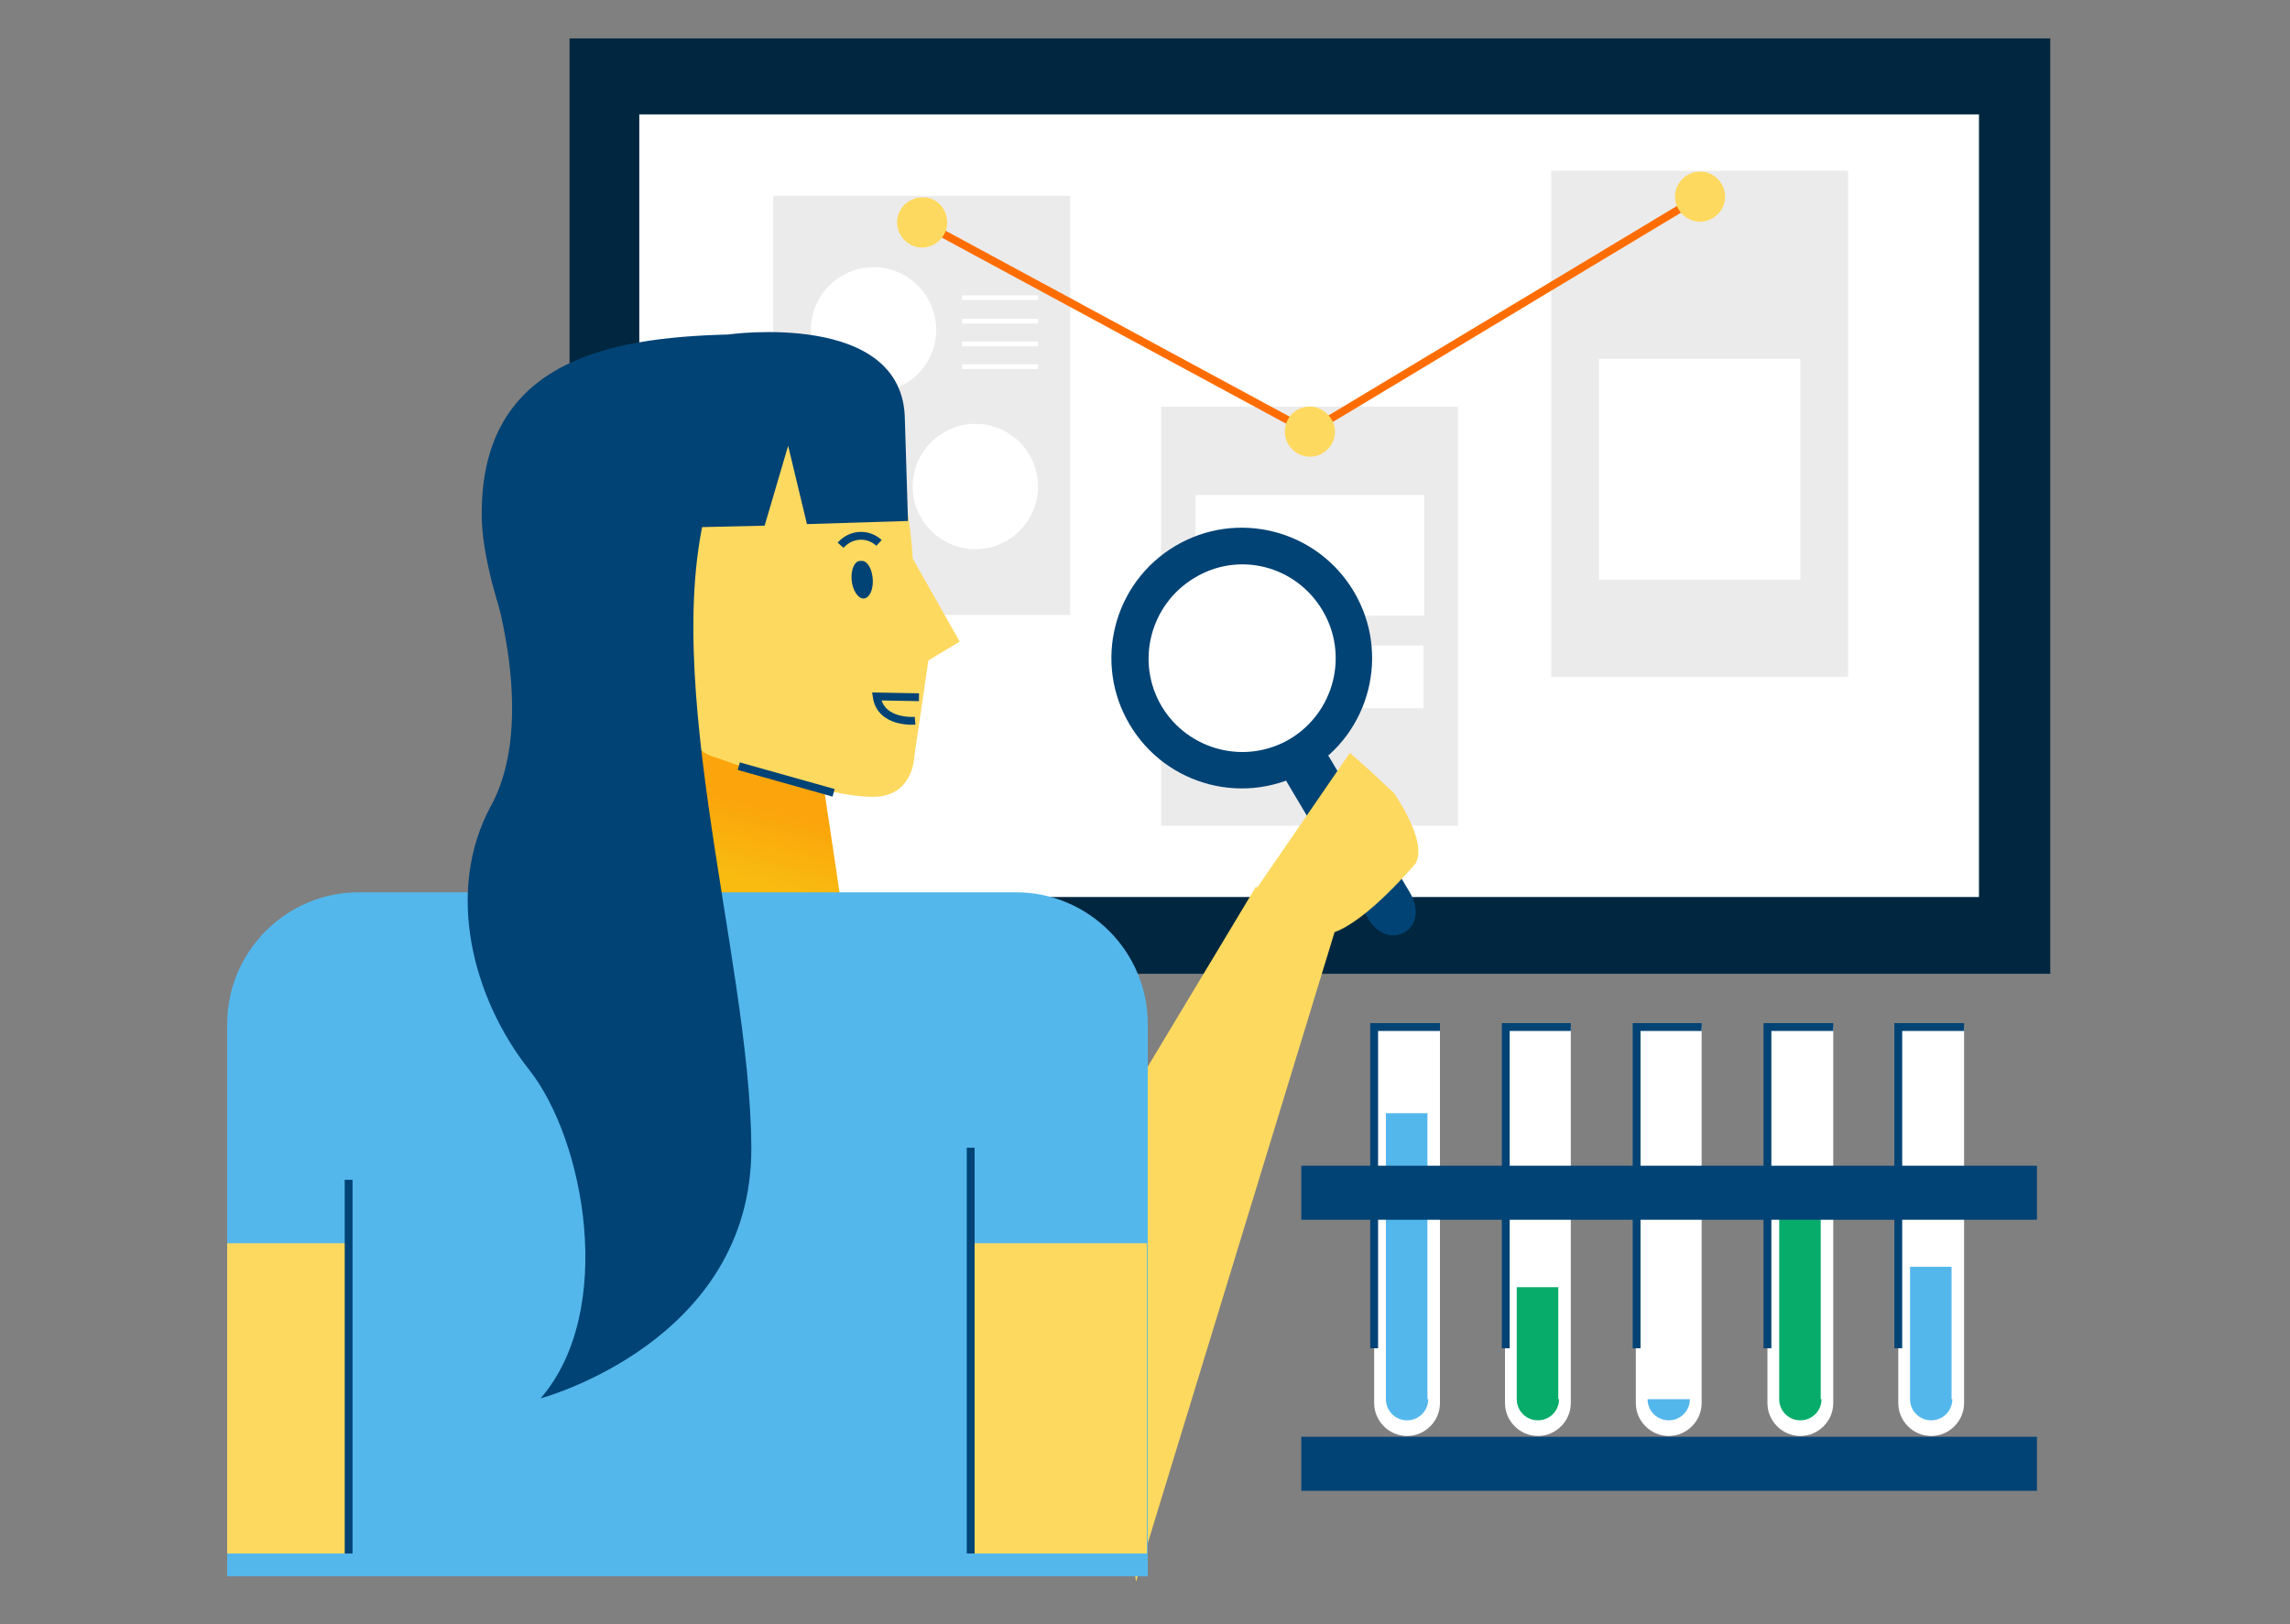 <?xml version="1.0" encoding="UTF-8"?> <!-- Generator: Adobe Illustrator 25.0.1, SVG Export Plug-In . SVG Version: 6.00 Build 0) --> <svg xmlns="http://www.w3.org/2000/svg" xmlns:xlink="http://www.w3.org/1999/xlink" version="1.1" id="Layer_1" x="0px" y="0px" viewBox="0 0 292.3 207.3" style="enable-background:new 0 0 292.3 207.3;" xml:space="preserve"><rect x="0" y="0" width="292.3" height="207.3" fill="#808080" stroke="none"/> <style type="text/css"> .st0{fill:#00273F;} .st1{fill:#FFFFFF;} .st2{fill:#EBEBEB;} .st3{fill:#54B7EC;} .st4{fill:none;stroke:#014375;stroke-miterlimit:10;} .st5{fill:#08AC6A;} .st6{fill:#014375;} .st7{fill:#FED95F;} .st8{fill:#F9BB10;} .st9{opacity:0.3;fill:url(#SVGID_1_);} .st10{fill:none;stroke:#FF6D00;stroke-miterlimit:10;} </style> <rect x="72.7" y="4.9" class="st0" width="189" height="119.4"></rect> <rect x="81.6" y="14.6" class="st1" width="171" height="99.9"></rect> <rect x="198" y="21.8" class="st2" width="37.9" height="64.6"></rect> <rect x="98.7" y="25" class="st2" width="37.9" height="53.5"></rect> <g> <g> <path class="st1" d="M183.8,179.1c0,2.3-1.9,4.2-4.2,4.2c-2.3,0-4.2-1.9-4.2-4.2v-48h8.4V179.1z"></path> <path class="st3" d="M182.3,178.6c0,1.5-1.2,2.7-2.7,2.7c-1.5,0-2.7-1.2-2.7-2.7v-36.5h5.3V178.6z"></path> <path class="st1" d="M200.5,179.1c0,2.3-1.9,4.2-4.2,4.2c-2.3,0-4.2-1.9-4.2-4.2v-48h8.4V179.1z"></path> <path class="st1" d="M217.2,179.1c0,2.3-1.9,4.2-4.2,4.2s-4.2-1.9-4.2-4.2v-48h8.4V179.1z"></path> <path class="st1" d="M234,179.1c0,2.3-1.9,4.2-4.2,4.2c-2.3,0-4.2-1.9-4.2-4.2v-48h8.4V179.1z"></path> <path class="st1" d="M250.7,179.1c0,2.3-1.9,4.2-4.2,4.2s-4.2-1.9-4.2-4.2v-48h8.4V179.1z"></path> <polyline class="st4" points="183.8,131.1 175.4,131.1 175.4,172.1 "></polyline> <polyline class="st4" points="200.5,131.1 192.2,131.1 192.2,172.1 "></polyline> <polyline class="st4" points="217.2,131.1 208.9,131.1 208.9,172.1 "></polyline> <polyline class="st4" points="234,131.1 225.6,131.1 225.6,172.1 "></polyline> <polyline class="st4" points="250.7,131.1 242.3,131.1 242.3,172.1 "></polyline> <path class="st3" d="M215.7,178.6c0,1.5-1.2,2.7-2.7,2.7c-1.5,0-2.7-1.2-2.7-2.7"></path> <path class="st5" d="M199,178.6c0,1.5-1.2,2.7-2.7,2.7c-1.5,0-2.7-1.2-2.7-2.7v-14.3h5.3V178.6z"></path> <path class="st5" d="M232.5,178.6c0,1.5-1.2,2.7-2.7,2.7c-1.5,0-2.7-1.2-2.7-2.7v-27h5.3V178.6z"></path> <path class="st3" d="M249.2,178.6c0,1.5-1.2,2.7-2.7,2.7c-1.5,0-2.7-1.2-2.7-2.7v-16.9h5.3V178.6z"></path> </g> <rect x="166.1" y="148.8" class="st6" width="93.9" height="6.9"></rect> <rect x="166.1" y="183.4" class="st6" width="93.9" height="6.9"></rect> </g> <g> <rect x="103.5" y="57.4" class="st1" width="9.7" height="0.6"></rect> <rect x="103.5" y="60.4" class="st1" width="9.7" height="0.6"></rect> <rect x="103.5" y="63.3" class="st1" width="9.7" height="0.6"></rect> <rect x="103.5" y="66.2" class="st1" width="9.7" height="0.6"></rect> </g> <path class="st1" d="M132.5,62.1c0,4.4-3.6,8-8,8c-4.4,0-8-3.6-8-8c0-4.4,3.6-8,8-8C128.9,54.1,132.5,57.7,132.5,62.1z"></path> <path class="st1" d="M119.5,42.1c0,4.4-3.6,8-8,8c-4.4,0-8-3.6-8-8c0-4.4,3.6-8,8-8C115.9,34.1,119.5,37.7,119.5,42.1z"></path> <rect x="148.2" y="51.9" class="st2" width="37.9" height="53.5"></rect> <g> <polygon class="st7" points="170.8,117.5 145,201.9 138.3,149.8 160.3,113.2 "></polygon> <g> <g> <polygon class="st8" points="74.5,121.5 108.3,121.5 102.7,84.2 80.1,84.2 "></polygon> <linearGradient id="SVGID_1_" gradientUnits="userSpaceOnUse" x1="725.808" y1="99.903" x2="728.871" y2="111.431" gradientTransform="matrix(-1 0 0 1 820.797 0)"> <stop offset="0.172" style="stop-color:#FF6D00"></stop> <stop offset="0.995" style="stop-color:#FF6D00;stop-opacity:0"></stop> </linearGradient> <polygon class="st9" points="74.5,121.5 108.3,121.5 102.7,84.2 80.1,84.2 "></polygon> </g> <path class="st7" d="M112.7,54.9c0,0,3.2,5.9,3.8,16.4l6,10.6l-4,2.4l-1.8,12.3c0,0-0.1,4.8-4.8,5.1c-6.1,0.3-20.5-5-20.5-5 s-6.2-1-6.9-13.5C83.7,70.7,86.2,40.1,112.7,54.9z"></path> <path class="st4" d="M116.8,92c0,0-4.4,0.4-4.9-3.1l5.4,0.1"></path> <path class="st6" d="M108.7,74c0.1,1.3,0.8,2.4,1.5,2.4c0.8,0,1.3-1.2,1.2-2.5c-0.1-1.3-0.7-2.4-1.5-2.3 C109.1,71.5,108.6,72.7,108.7,74z"></path> <path class="st4" d="M112.2,69.3c-1.4-1.3-3.6-1.2-4.9,0.3"></path> <g> <path class="st3" d="M146.5,201.2v-70.5c0-9.3-7.6-16.8-16.8-16.8H45.8c-9.3,0-16.8,7.6-16.8,16.8v70.5"></path> </g> <path class="st6" d="M83.6,76.9l-7.1,19.9L71.7,97c0,0-9.8-19.1-10.2-30.6C61,46.1,77.6,43.1,92.9,42.7c0,0,22.5-3.2,22.6,10.9 l0.4,12.9l-12.9,0.4l-2.4-10l-3,10.2l-8.8,0.2L83.6,76.9"></path> <path class="st7" d="M87.2,82c0,0-1.1-7-6.2-5.5c-5.5,1.6-2.1,11.3,6.4,13.8L87.2,82z"></path> <line class="st4" x1="106.4" y1="101.2" x2="94.3" y2="97.8"></line> </g> <rect x="123.9" y="158.7" class="st7" width="22.5" height="39.6"></rect> <rect x="29" y="158.7" class="st7" width="15.5" height="39.6"></rect> </g> <polyline class="st10" points="117.7,28.4 167.1,55.1 217,25.1 "></polyline> <path class="st7" d="M120.9,28.4c0,1.8-1.5,3.2-3.2,3.2c-1.8,0-3.2-1.5-3.2-3.2c0-1.8,1.5-3.2,3.2-3.2 C119.5,25.1,120.9,26.6,120.9,28.4z"></path> <path class="st7" d="M170.4,55.1c0,1.8-1.5,3.2-3.2,3.2c-1.8,0-3.2-1.5-3.2-3.2c0-1.8,1.4-3.2,3.2-3.2 C168.9,51.9,170.4,53.4,170.4,55.1z"></path> <path class="st7" d="M220.2,25.1c0,1.8-1.5,3.2-3.2,3.2c-1.8,0-3.2-1.5-3.2-3.2c0-1.8,1.5-3.2,3.2-3.2 C218.8,21.9,220.2,23.4,220.2,25.1z"></path> <line class="st4" x1="123.9" y1="146.5" x2="123.9" y2="198.3"></line> <line class="st4" x1="44.5" y1="150.6" x2="44.5" y2="198.3"></line> <rect x="204.1" y="45.8" class="st1" width="25.7" height="28.2"></rect> <rect x="152.6" y="63.2" class="st1" width="29.2" height="15.4"></rect> <rect x="152.6" y="82.4" class="st1" width="13.7" height="8"></rect> <rect x="168" y="82.4" class="st1" width="13.7" height="8"></rect> <g> <g> <path class="st6" d="M180,114c1.2,2.1,0.8,4.1-0.7,5c-1.5,0.9-3.5,0.3-4.7-1.8l-10.3-17.3c-1.2-2.1-1-4.5,0.5-5.3 c1.5-0.9,3.7,0.1,4.9,2.1L180,114z"></path> <path class="st6" d="M172.8,75.5c4.7,7.9,2.1,18.1-5.8,22.8c-7.9,4.7-18.1,2.1-22.8-5.8c-4.7-7.9-2.1-18.1,5.8-22.8 C157.9,65,168.1,67.6,172.8,75.5z"></path> <path class="st1" d="M168.8,77.9c3.4,5.7,1.5,13-4.1,16.4c-5.7,3.4-13,1.5-16.4-4.1c-3.4-5.7-1.5-13,4.1-16.4 C158.1,70.3,165.4,72.2,168.8,77.9z"></path> </g> <path class="st7" d="M170.3,119l-10.1-5.3l12.1-17.6c0,0,3.1,2.7,4.3,3.9c1.3,1.2,1.3,1.2,1.3,1.2s4.4,6.2,2.8,9 C180.7,110.2,174.6,117.5,170.3,119z"></path> </g> <g> <rect x="122.8" y="37.7" class="st1" width="9.7" height="0.6"></rect> <rect x="122.8" y="40.7" class="st1" width="9.7" height="0.6"></rect> <rect x="122.8" y="43.6" class="st1" width="9.7" height="0.6"></rect> <rect x="122.8" y="46.5" class="st1" width="9.7" height="0.6"></rect> </g> <path class="st6" d="M62.7,73.9c0,0,6,17.9,0,28.9c-6,11-2.3,24.7,4.8,33.7c7.1,8.9,11.2,30.8,1.5,42c0,0,27-7.2,26.9-32 c-0.1-24.8-13-63.2-4.5-85.5L62.7,73.9z"></path> </svg> 
